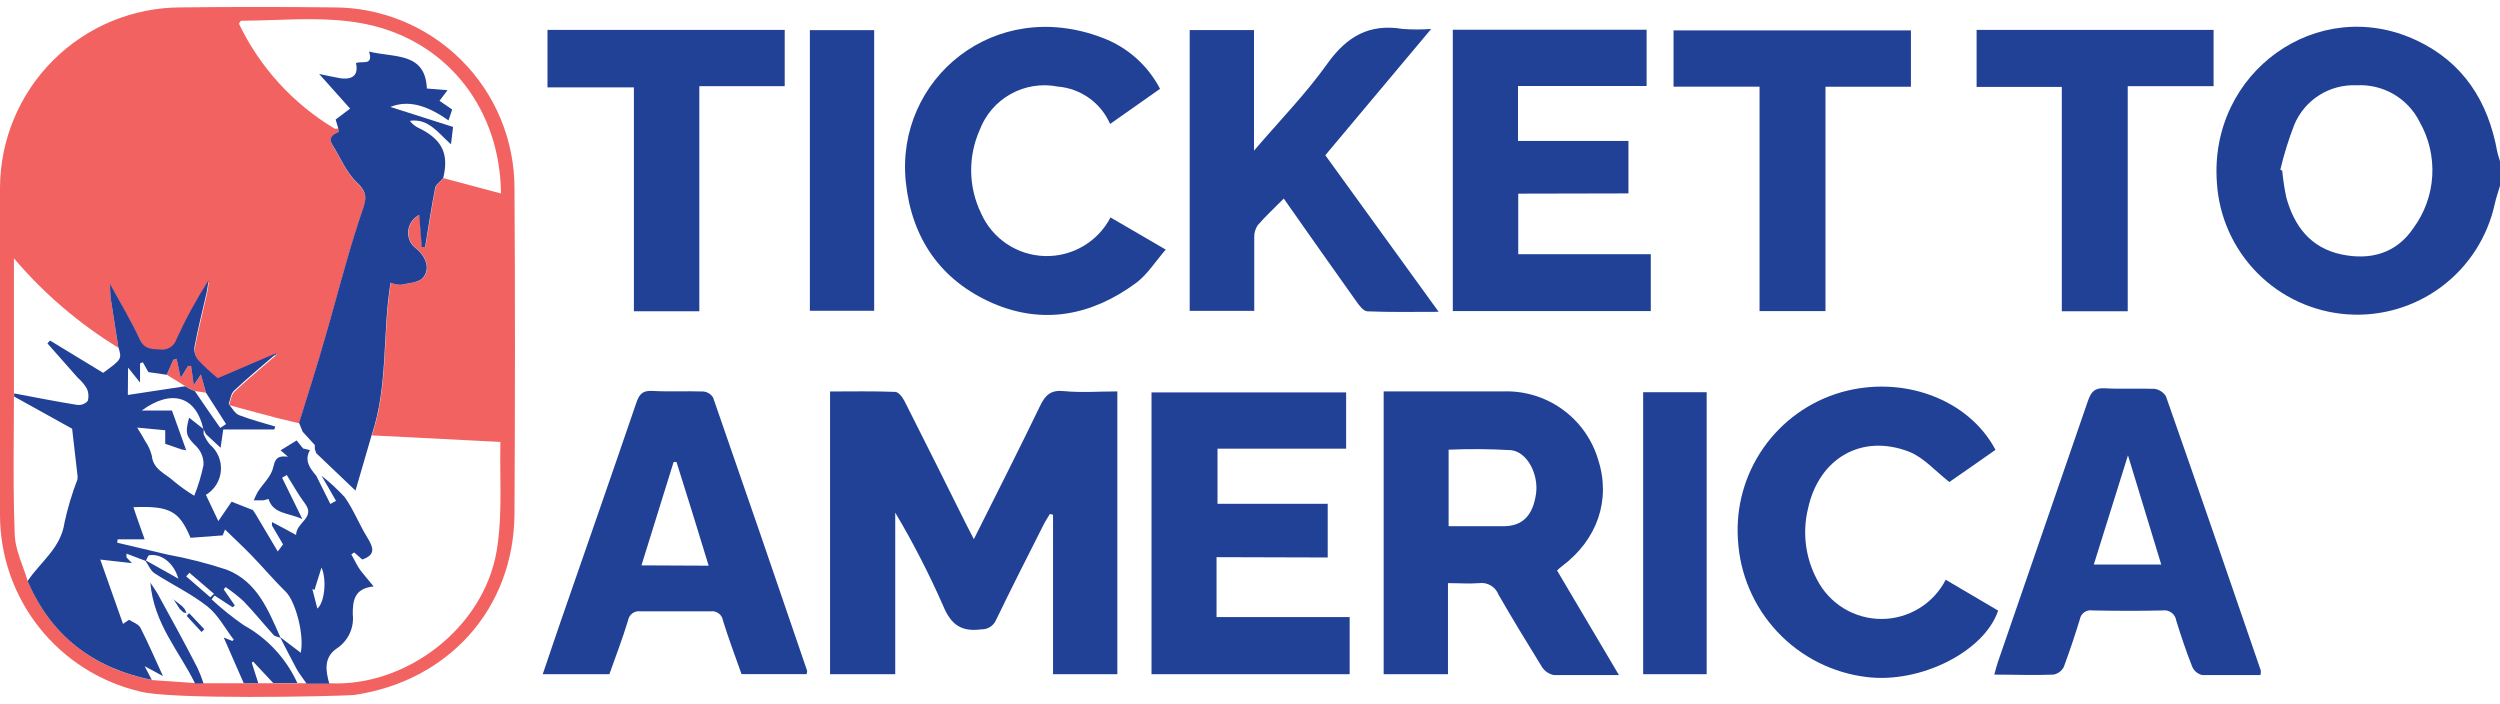 <svg width="206" height="58" viewBox="0 0 206 58" fill="none" xmlns="http://www.w3.org/2000/svg">
<path d="M206 15.308C205.861 15.791 205.688 16.275 205.576 16.765C204.989 19.506 203.43 21.941 201.186 23.62C198.942 25.299 196.166 26.108 193.372 25.898C190.577 25.688 187.954 24.472 185.986 22.477C184.019 20.481 182.841 17.84 182.671 15.043C182.008 5.948 190.977 -0.477 199.091 3.312C202.966 5.12 205.019 8.346 205.768 12.473C205.821 12.745 205.92 13.009 206 13.281V15.308ZM187.903 13.983L188.056 14.063C188.125 14.808 188.238 15.549 188.394 16.282C189.056 18.646 190.381 20.408 192.904 20.958C195.322 21.475 197.462 20.879 198.866 18.792C199.788 17.539 200.327 16.046 200.418 14.493C200.508 12.94 200.146 11.393 199.376 10.042C198.9 9.088 198.156 8.294 197.234 7.759C196.312 7.223 195.254 6.969 194.189 7.028C193.106 6.977 192.032 7.259 191.114 7.837C190.196 8.415 189.478 9.261 189.056 10.261C188.586 11.469 188.201 12.708 187.903 13.97V13.983Z" fill="#214196"/>
<path d="M92.07 32.252V55.554H86.77V42.413L86.505 42.353C86.333 42.651 86.135 42.943 85.982 43.254C84.657 45.87 83.333 48.48 82.067 51.103C81.964 51.334 81.794 51.529 81.579 51.664C81.365 51.798 81.115 51.866 80.862 51.858C79.252 52.077 78.385 51.507 77.742 49.977C76.576 47.32 75.249 44.736 73.768 42.24V55.554H68.396V32.258C70.178 32.258 71.973 32.219 73.761 32.291C74.039 32.291 74.384 32.748 74.543 33.073C76.258 36.451 77.941 39.849 79.63 43.234C79.809 43.598 80.001 43.95 80.246 44.426C82.107 40.704 83.942 37.094 85.704 33.444C86.128 32.556 86.592 32.119 87.638 32.225C89.076 32.371 90.546 32.252 92.07 32.252Z" fill="#214196"/>
<path d="M133.402 55.627C131.415 55.627 129.746 55.627 128.057 55.627C127.855 55.591 127.662 55.514 127.491 55.4C127.32 55.286 127.174 55.138 127.063 54.965C125.831 52.978 124.626 50.991 123.48 49.004C123.36 48.687 123.136 48.42 122.845 48.246C122.554 48.073 122.213 48.004 121.877 48.05C121.062 48.116 120.241 48.05 119.313 48.05V55.554H114.014V32.252H123.864C125.607 32.19 127.321 32.709 128.737 33.727C130.153 34.744 131.19 36.204 131.687 37.875C132.76 41.187 131.621 44.499 128.66 46.692C128.534 46.79 128.414 46.896 128.302 47.01L133.402 55.627ZM119.366 43.36C120.956 43.36 122.413 43.36 123.877 43.36C125.467 43.36 126.321 42.472 126.573 40.657C126.785 39.081 125.845 37.233 124.507 37.094C122.795 36.994 121.079 36.981 119.366 37.054V43.36Z" fill="#214196"/>
<path d="M109.205 12.791C112.299 17.057 115.352 21.276 118.545 25.694C116.465 25.694 114.571 25.734 112.676 25.654C112.352 25.654 111.981 25.151 111.742 24.806C109.755 22.024 107.801 19.229 105.781 16.361C105.026 17.13 104.284 17.805 103.635 18.56C103.433 18.861 103.334 19.219 103.35 19.58C103.35 21.567 103.35 23.555 103.35 25.615H98.031V2.477H103.33V12.413C105.509 9.87 107.636 7.69 109.378 5.24C110.981 2.994 112.835 1.928 115.584 2.385C116.365 2.442 117.148 2.442 117.929 2.385L109.205 12.791Z" fill="#214196"/>
<path d="M100.243 45.91V50.845H111.212V55.554H94.885V32.331H110.921V36.968H100.323V41.512H109.404V45.937L100.243 45.91Z" fill="#214196"/>
<path d="M125.103 15.957V20.945H136.025V25.634H119.711V2.451H135.681V7.088H125.083V11.612H134.184V15.937L125.103 15.957Z" fill="#214196"/>
<path d="M186.261 55.627C184.631 55.627 183.048 55.627 181.472 55.627C181.293 55.587 181.126 55.507 180.984 55.392C180.841 55.277 180.727 55.131 180.65 54.965C180.154 53.713 179.723 52.435 179.326 51.15C179.308 51.018 179.264 50.891 179.196 50.777C179.129 50.662 179.039 50.562 178.932 50.483C178.825 50.404 178.703 50.348 178.574 50.316C178.445 50.285 178.311 50.28 178.18 50.302C176.265 50.348 174.344 50.335 172.423 50.302C172.306 50.28 172.186 50.282 172.07 50.307C171.953 50.332 171.843 50.381 171.745 50.449C171.648 50.518 171.565 50.605 171.502 50.706C171.439 50.807 171.396 50.919 171.377 51.037C170.973 52.362 170.529 53.687 170.052 54.965C169.968 55.127 169.848 55.267 169.701 55.375C169.554 55.483 169.384 55.556 169.204 55.588C167.628 55.654 166.051 55.588 164.329 55.588C164.442 55.184 164.515 54.872 164.621 54.568C167.091 47.42 169.569 40.24 172.046 33.033C172.298 32.298 172.596 31.94 173.444 31.993C174.768 32.073 176.159 31.993 177.511 32.04C177.706 32.064 177.893 32.131 178.06 32.236C178.226 32.342 178.366 32.483 178.471 32.649C181.121 40.181 183.697 47.718 186.294 55.263C186.298 55.385 186.287 55.508 186.261 55.627ZM175.345 37.518L172.529 46.52H178.087C177.173 43.532 176.298 40.651 175.345 37.518Z" fill="#214196"/>
<path d="M50.213 55.554H44.722C45.232 54.064 45.696 52.653 46.186 51.249C48.273 45.228 50.372 39.22 52.432 33.192C52.677 32.484 52.942 32.166 53.757 32.212C55.148 32.291 56.539 32.212 57.937 32.258C58.103 32.271 58.264 32.323 58.407 32.409C58.549 32.495 58.67 32.614 58.758 32.755C61.368 40.262 63.951 47.769 66.508 55.276C66.508 55.336 66.508 55.415 66.462 55.548H61.103C60.593 54.104 60.036 52.633 59.573 51.136C59.556 51.019 59.516 50.906 59.455 50.804C59.394 50.702 59.313 50.613 59.218 50.542C59.123 50.471 59.014 50.42 58.899 50.391C58.783 50.362 58.664 50.357 58.546 50.375C56.625 50.375 54.704 50.375 52.783 50.375C52.666 50.356 52.546 50.36 52.43 50.388C52.314 50.416 52.205 50.467 52.109 50.537C52.013 50.607 51.932 50.696 51.87 50.797C51.809 50.899 51.768 51.012 51.75 51.13C51.286 52.653 50.723 54.117 50.213 55.554ZM58.394 46.612C57.493 43.684 56.639 40.876 55.744 38.068H55.506C54.625 40.883 53.751 43.698 52.856 46.586L58.394 46.612Z" fill="#214196"/>
<path d="M164.428 37.067C163.064 38.021 161.746 38.949 160.626 39.717C159.487 38.829 158.546 37.73 157.354 37.239C153.426 35.696 149.896 37.743 148.988 41.876C148.497 43.865 148.761 45.966 149.73 47.771C150.232 48.745 150.991 49.561 151.926 50.131C152.861 50.7 153.935 51.002 155.029 51.002C156.124 51.002 157.198 50.7 158.132 50.131C159.067 49.561 159.827 48.745 160.328 47.771L164.647 50.315C163.508 53.693 158.255 56.323 153.857 55.793C151.031 55.463 148.413 54.146 146.464 52.073C144.515 50.001 143.361 47.307 143.206 44.466C143.024 41.78 143.766 39.112 145.308 36.906C146.85 34.699 149.099 33.085 151.684 32.331C156.745 30.874 162.209 32.861 164.428 37.067Z" fill="#214196"/>
<path d="M91.507 17.918L96.057 20.567C95.196 21.554 94.54 22.634 93.593 23.329C89.99 25.979 85.975 26.794 81.789 24.979C77.497 23.098 75.112 19.62 74.635 14.97C73.781 6.538 81.922 -0.324 90.877 3.127C92.909 3.898 94.585 5.391 95.587 7.32L91.473 10.214C91.1 9.359 90.501 8.621 89.742 8.079C88.983 7.537 88.091 7.21 87.161 7.134C85.838 6.872 84.464 7.088 83.285 7.745C82.106 8.401 81.198 9.454 80.723 10.718C80.242 11.804 80.004 12.982 80.025 14.169C80.047 15.357 80.328 16.525 80.849 17.593C81.302 18.61 82.034 19.478 82.958 20.098C83.883 20.717 84.963 21.064 86.076 21.098C87.188 21.132 88.288 20.852 89.249 20.289C90.209 19.727 90.992 18.905 91.507 17.918Z" fill="#214196"/>
<path d="M157.46 7.147H150.419V25.634H144.987V7.141H137.9V2.504H157.46V7.147Z" fill="#214196"/>
<path d="M64.66 2.464V7.101H57.625V25.648H52.234V7.2H45.113V2.464H64.66Z" fill="#214196"/>
<path d="M182.399 2.464V7.101H175.325V25.648H169.893V7.161H162.872V2.464H182.399Z" fill="#214196"/>
<path d="M135.396 32.318H140.629V55.554H135.396V32.318Z" fill="#214196"/>
<path d="M72.032 2.484V25.608H66.733V2.484H72.032Z" fill="#214196"/>
<path d="M13.745 30.881L15.281 31.828L15.593 32.014L16.063 32.226L16.97 32.358C16.845 31.895 16.719 31.431 16.56 30.861L15.97 31.736L15.752 30.152H15.5L14.897 31.14L14.559 29.563L14.288 29.649C14.102 30.06 13.923 30.471 13.745 30.881Z" fill="#F16260"/>
<path fill-rule="evenodd" clip-rule="evenodd" d="M3.222 51.696C5.306 54.332 8.217 56.188 11.486 56.966C13.91 57.668 27.297 57.39 29.145 57.271C36.981 56.138 42.353 50.117 42.393 42.334C42.439 33.392 42.452 24.449 42.393 15.507C42.394 13.544 42.006 11.6 41.253 9.787C40.5 7.974 39.395 6.328 38.003 4.943C36.611 3.559 34.959 2.463 33.142 1.719C31.326 0.976 29.379 0.599 27.416 0.61C23.239 0.562 19.057 0.562 14.871 0.61C10.927 0.622 7.149 2.196 4.362 4.986C1.575 7.777 0.007 11.557 0 15.501V42.44C0.003 45.8 1.138 49.061 3.222 51.696ZM16.785 56.303L16.05 56.284L12.519 56.038C7.717 55.058 4.233 52.435 2.285 47.891C2.167 47.481 2.019 47.075 1.872 46.669C1.558 45.803 1.244 44.938 1.212 44.036C1.1 41.258 1.117 38.475 1.134 35.692C1.14 34.687 1.146 33.681 1.146 32.676V21.283C3.606 24.183 6.513 26.671 9.757 28.655C9.725 28.453 9.693 28.25 9.66 28.046C9.479 26.905 9.296 25.752 9.128 24.628C9.082 24.242 9.081 23.836 9.081 23.436C9.318 23.87 9.559 24.301 9.8 24.733C10.417 25.834 11.032 26.935 11.565 28.073C11.912 28.815 12.433 28.842 13.029 28.872C13.082 28.875 13.135 28.878 13.188 28.881C13.479 28.932 13.779 28.876 14.032 28.724C14.285 28.572 14.475 28.334 14.566 28.053C15.335 26.37 16.22 24.743 17.215 23.184C17.2 23.285 17.186 23.387 17.172 23.489C17.137 23.741 17.102 23.992 17.05 24.237C16.959 24.63 16.867 25.023 16.774 25.416C16.514 26.518 16.253 27.621 16.043 28.735C16.024 29.127 16.157 29.512 16.414 29.808C16.905 30.318 17.425 30.8 17.971 31.252L22.607 29.265C22.655 29.221 22.706 29.181 22.76 29.146C22.773 29.139 22.846 29.205 22.846 29.205L22.687 29.325C22.535 29.454 22.383 29.584 22.231 29.713C21.246 30.552 20.256 31.395 19.315 32.279C19.132 32.448 19.057 32.731 18.982 33.012C18.948 33.138 18.914 33.264 18.871 33.378C19.098 33.44 19.326 33.502 19.554 33.564C20.628 33.857 21.72 34.154 22.813 34.438C23.212 34.542 23.613 34.635 24.014 34.727C24.226 34.776 24.437 34.825 24.647 34.875C24.868 34.157 25.093 33.439 25.318 32.722C25.829 31.09 26.34 29.459 26.8 27.821C27.124 26.723 27.429 25.619 27.734 24.515C28.003 23.541 28.273 22.566 28.555 21.595C28.959 20.164 29.397 18.74 29.88 17.335C30.178 16.468 30.317 15.911 29.436 15.09C28.822 14.517 28.394 13.738 27.967 12.959C27.782 12.621 27.597 12.284 27.396 11.963C27.019 11.354 27.462 11.122 27.913 10.91L27.873 10.592C27.838 10.592 27.798 10.597 27.759 10.601C27.682 10.61 27.606 10.619 27.562 10.592C24.144 8.548 21.404 5.541 19.686 1.948C19.722 1.9 19.751 1.855 19.776 1.818C19.818 1.753 19.846 1.71 19.872 1.71C20.773 1.706 21.677 1.676 22.582 1.645C25.313 1.552 28.051 1.459 30.748 2.12C37.041 3.684 41.214 9.102 41.28 15.944L36.544 14.679C36.469 14.775 36.373 14.866 36.276 14.957C36.098 15.126 35.92 15.294 35.881 15.487C35.657 16.626 35.473 17.772 35.288 18.917C35.211 19.397 35.134 19.877 35.053 20.356H34.775L34.57 17.706C34.35 17.815 34.157 17.972 34.005 18.165C33.854 18.358 33.748 18.582 33.694 18.822C33.641 19.061 33.642 19.31 33.697 19.549C33.752 19.788 33.861 20.012 34.014 20.203C34.103 20.299 34.204 20.386 34.305 20.472C34.406 20.558 34.507 20.644 34.596 20.74C35.199 21.389 35.431 22.217 34.881 22.88C34.598 23.204 34.04 23.296 33.494 23.386C33.337 23.412 33.181 23.438 33.033 23.469C32.749 23.46 32.468 23.399 32.205 23.29C31.942 24.91 31.854 26.547 31.767 28.181C31.627 30.784 31.488 33.377 30.642 35.876L41.232 36.415C41.212 37.317 41.221 38.223 41.23 39.128C41.251 41.246 41.272 43.362 40.922 45.414C39.836 51.753 33.47 56.608 27.171 56.303H16.785ZM41.233 36.329C41.229 36.31 41.217 36.292 41.212 36.288C41.206 36.284 41.208 36.293 41.233 36.329ZM9.08 23.408C9.08 23.401 9.079 23.393 9.079 23.386C9.077 23.383 9.075 23.381 9.073 23.379C9.077 23.388 9.079 23.398 9.08 23.408ZM9.077 23.369C9.073 23.342 9.068 23.322 9.067 23.319C9.066 23.316 9.067 23.329 9.077 23.369Z" fill="#F16260"/>
<path d="M9.096 23.423C9.037 23.343 8.984 23.27 9.096 23.39C9.096 23.251 9.096 23.343 9.096 23.436V23.423Z" fill="#214196"/>
<path d="M22.582 29.232C22.63 29.188 22.681 29.148 22.735 29.113C22.735 29.113 22.794 29.152 22.821 29.172L22.662 29.292L22.582 29.232Z" fill="#214196"/>
<path d="M15.27 36.876L15.342 37.108L15.091 37.055L15.27 36.876Z" fill="#214196"/>
<path d="M28.948 45.686L29.186 45.52L29.849 46.103C31.021 45.706 30.743 45.07 30.253 44.268C29.59 43.188 29.12 41.97 28.398 40.956C27.811 40.32 27.173 39.733 26.491 39.201C26.888 39.863 27.292 40.579 27.689 41.274L27.219 41.526L26.06 39.201C25.537 38.585 25.053 37.956 25.537 37.088L24.974 36.955C24.801 36.737 24.623 36.525 24.444 36.293L23.119 37.108L23.728 37.631C23.033 37.565 22.702 37.631 22.529 38.452C22.357 39.274 21.682 39.83 21.244 40.526C21.12 40.754 21.007 40.988 20.907 41.228H21.688L22.125 41.115C22.516 42.367 23.742 42.235 24.914 42.771L23.245 39.367L23.629 39.141C24.126 39.923 24.57 40.744 25.126 41.486C26.027 42.665 24.404 43.029 24.397 44.083C23.695 43.699 23.073 43.354 22.41 43.016V43.301L23.324 44.858L22.887 45.441L21.059 42.36L20.82 42.003H20.767L19.085 41.34C18.741 41.85 18.423 42.301 17.992 42.937L16.965 40.777C17.314 40.569 17.607 40.282 17.822 39.938C18.037 39.594 18.166 39.203 18.2 38.799C18.234 38.395 18.17 37.989 18.016 37.614C17.861 37.239 17.619 36.907 17.31 36.644C17.089 36.382 16.91 36.087 16.78 35.77C16.78 35.637 16.78 35.505 16.78 35.372L16.965 35.77L18.177 36.896C18.277 36.194 18.343 35.737 18.396 35.386H22.602L22.682 35.147C21.682 34.842 20.695 34.591 19.694 34.206C19.343 34.067 19.118 33.604 18.84 33.292C18.979 32.921 19.019 32.438 19.284 32.193C20.37 31.173 21.523 30.206 22.655 29.239L22.576 29.179L17.939 31.166C17.394 30.714 16.874 30.232 16.383 29.722C16.125 29.426 15.992 29.041 16.012 28.649C16.296 27.139 16.674 25.648 17.018 24.151C17.091 23.807 17.131 23.449 17.184 23.098C16.189 24.657 15.303 26.284 14.534 27.967C14.443 28.248 14.253 28.486 14 28.638C13.747 28.79 13.447 28.846 13.157 28.795C12.494 28.755 11.911 28.795 11.534 27.987C10.799 26.41 9.898 24.913 9.07 23.39C9.065 23.777 9.081 24.163 9.116 24.549C9.315 25.874 9.533 27.238 9.745 28.576C10.05 29.59 10.05 29.59 8.5 30.722L4.122 28.059L3.91 28.298L6.414 31.133C6.695 31.378 6.938 31.664 7.136 31.981C7.299 32.31 7.332 32.688 7.228 33.041C7.121 33.16 6.987 33.251 6.837 33.308C6.687 33.364 6.526 33.384 6.367 33.365C4.632 33.087 2.903 32.743 1.167 32.418V32.676L5.943 35.326C6.115 36.81 6.241 37.975 6.374 39.082C6.403 39.228 6.403 39.379 6.374 39.525C5.929 40.678 5.575 41.862 5.314 43.069C5.016 45.169 3.327 46.302 2.274 47.878C4.221 52.422 7.705 55.045 12.508 56.026L11.918 54.893L13.428 55.708C12.766 54.277 12.216 52.985 11.574 51.733C11.415 51.428 10.951 51.27 10.633 51.071L10.136 51.409C9.553 49.759 8.964 48.097 8.262 46.109L10.871 46.401L10.421 45.924V45.619L11.991 46.215C12.236 46.567 12.402 47.017 12.733 47.236C14.17 48.17 15.747 48.911 17.085 49.965C17.979 50.673 18.549 51.786 19.264 52.714L19.145 52.813L18.436 52.535L20.085 56.297H21.284L20.748 54.615C20.779 54.576 20.815 54.541 20.854 54.509L22.516 56.284H24.503C23.58 54.262 22.031 52.59 20.085 51.515C19.153 50.869 18.268 50.158 17.436 49.388L17.681 49.07L19.165 50.038L19.35 49.892L18.436 48.567L18.588 48.375C19.117 48.729 19.617 49.123 20.085 49.554C20.94 50.441 21.715 51.409 22.543 52.323C22.669 52.455 22.907 52.475 23.099 52.548C23.543 53.396 23.973 54.257 24.424 55.092C24.662 55.522 24.98 55.919 25.265 56.33H27.133C26.822 55.231 26.669 54.138 27.795 53.402C28.244 53.095 28.599 52.671 28.824 52.176C29.048 51.681 29.132 51.134 29.067 50.594C29.067 49.461 29.206 48.487 30.789 48.322C30.339 47.772 30.001 47.388 29.703 46.997C29.405 46.606 29.206 46.103 28.948 45.686ZM15.091 37.075L15.27 36.896L14.17 33.829H11.673C14.17 32.007 16.157 32.683 16.753 35.339L15.581 34.418C15.223 35.743 15.356 35.968 16.21 36.816C16.401 37.018 16.549 37.257 16.645 37.517C16.74 37.778 16.782 38.056 16.767 38.333C16.587 39.193 16.332 40.035 16.005 40.85C15.418 40.494 14.858 40.096 14.329 39.658C13.667 39.029 12.62 38.711 12.508 37.545C12.399 37.116 12.215 36.71 11.964 36.346C11.812 36.048 11.627 35.77 11.302 35.233L13.614 35.452V36.571L15.091 37.075ZM10.553 30.292L11.54 31.517V29.941L11.766 29.848L12.229 30.663L13.74 30.881L14.283 29.649L14.554 29.563L14.892 31.14L15.495 30.153H15.747C15.806 30.603 15.866 31.053 15.965 31.736L16.555 30.861C16.714 31.431 16.84 31.895 16.972 32.358L18.628 34.942L18.151 35.26C17.449 34.253 16.753 33.273 16.058 32.233L15.601 32.027L15.256 31.828L10.534 32.544L10.553 30.292ZM12.031 46.189C12.117 46.037 12.19 45.772 12.296 45.752C13.309 45.593 14.342 46.414 14.693 47.679L12.031 46.189ZM17.33 49.216L15.342 47.494L15.607 47.196L17.634 48.931L17.33 49.216ZM24.775 53.78L23.099 52.508C22.099 50.256 21.191 47.931 18.688 46.944C17.093 46.417 15.464 46.001 13.812 45.699L9.659 44.718L9.692 44.44H11.918C11.574 43.447 11.256 42.619 10.997 41.791C13.985 41.678 14.76 42.089 15.7 44.315L18.35 44.116L18.542 43.632C19.277 44.348 20.026 45.043 20.741 45.778C21.695 46.765 22.582 47.819 23.563 48.779C24.318 49.521 25.093 52.243 24.782 53.793L24.775 53.78ZM26.146 50.13L25.735 48.527L25.914 48.613L26.491 46.765C26.934 47.739 26.755 49.647 26.153 50.144L26.146 50.13Z" fill="#214196"/>
<path d="M37.161 11.891L37.334 10.46L32.167 8.811C33.571 8.248 35.088 8.599 36.956 9.923L37.261 9.023L36.214 8.307L36.877 7.433L35.174 7.294C35.048 4.26 32.445 4.77 30.412 4.247C30.803 5.505 29.749 4.962 29.332 5.207C29.557 6.174 29.067 6.618 27.961 6.433C27.405 6.34 26.855 6.207 26.298 6.095L28.849 8.95L27.656 9.851L27.868 10.559L27.908 10.877C27.458 11.089 27.014 11.321 27.391 11.93C28.054 12.99 28.55 14.236 29.431 15.057C30.312 15.878 30.173 16.435 29.875 17.302C29.392 18.707 28.955 20.131 28.55 21.561C27.948 23.635 27.405 25.721 26.795 27.788C26.133 30.146 25.364 32.491 24.642 34.842L24.941 35.578L25.941 36.67V37.008L26.067 37.353L29.292 40.426C29.723 38.969 30.173 37.426 30.617 35.876C31.995 31.809 31.498 27.49 32.18 23.29C32.443 23.399 32.724 23.46 33.008 23.469C33.671 23.33 34.492 23.297 34.856 22.88C35.406 22.217 35.174 21.389 34.572 20.74C34.393 20.548 34.167 20.396 33.989 20.204C33.836 20.012 33.727 19.788 33.672 19.549C33.617 19.31 33.616 19.061 33.669 18.822C33.723 18.582 33.829 18.358 33.981 18.165C34.132 17.972 34.325 17.815 34.545 17.706L34.75 20.356H35.029C35.3 18.733 35.539 17.104 35.857 15.488C35.916 15.189 36.307 14.951 36.519 14.679C37.016 12.659 36.426 11.467 34.472 10.533C34.196 10.402 33.957 10.204 33.777 9.957C35.3 9.738 36.069 10.924 37.161 11.891Z" fill="#214196"/>
<path d="M12.991 48.931C12.865 48.7 12.7 48.487 12.388 48.011C12.68 51.435 14.799 53.681 16.071 56.317H16.773C16.626 55.865 16.452 55.422 16.25 54.992C15.177 52.906 14.084 50.919 12.991 48.931Z" fill="#214196"/>
<path d="M15.382 50.753L16.608 52.078L16.833 51.846L15.581 50.521L15.382 50.753Z" fill="#214196"/>
<path d="M14.846 50.21L15.104 50.455L15.369 50.528L15.23 50.203L15.018 49.958L14.316 49.408L14.832 50.21H14.846Z" fill="#214196"/>
<path d="M14.289 49.355H14.243V49.402L14.289 49.355Z" fill="#214196"/>
</svg>

